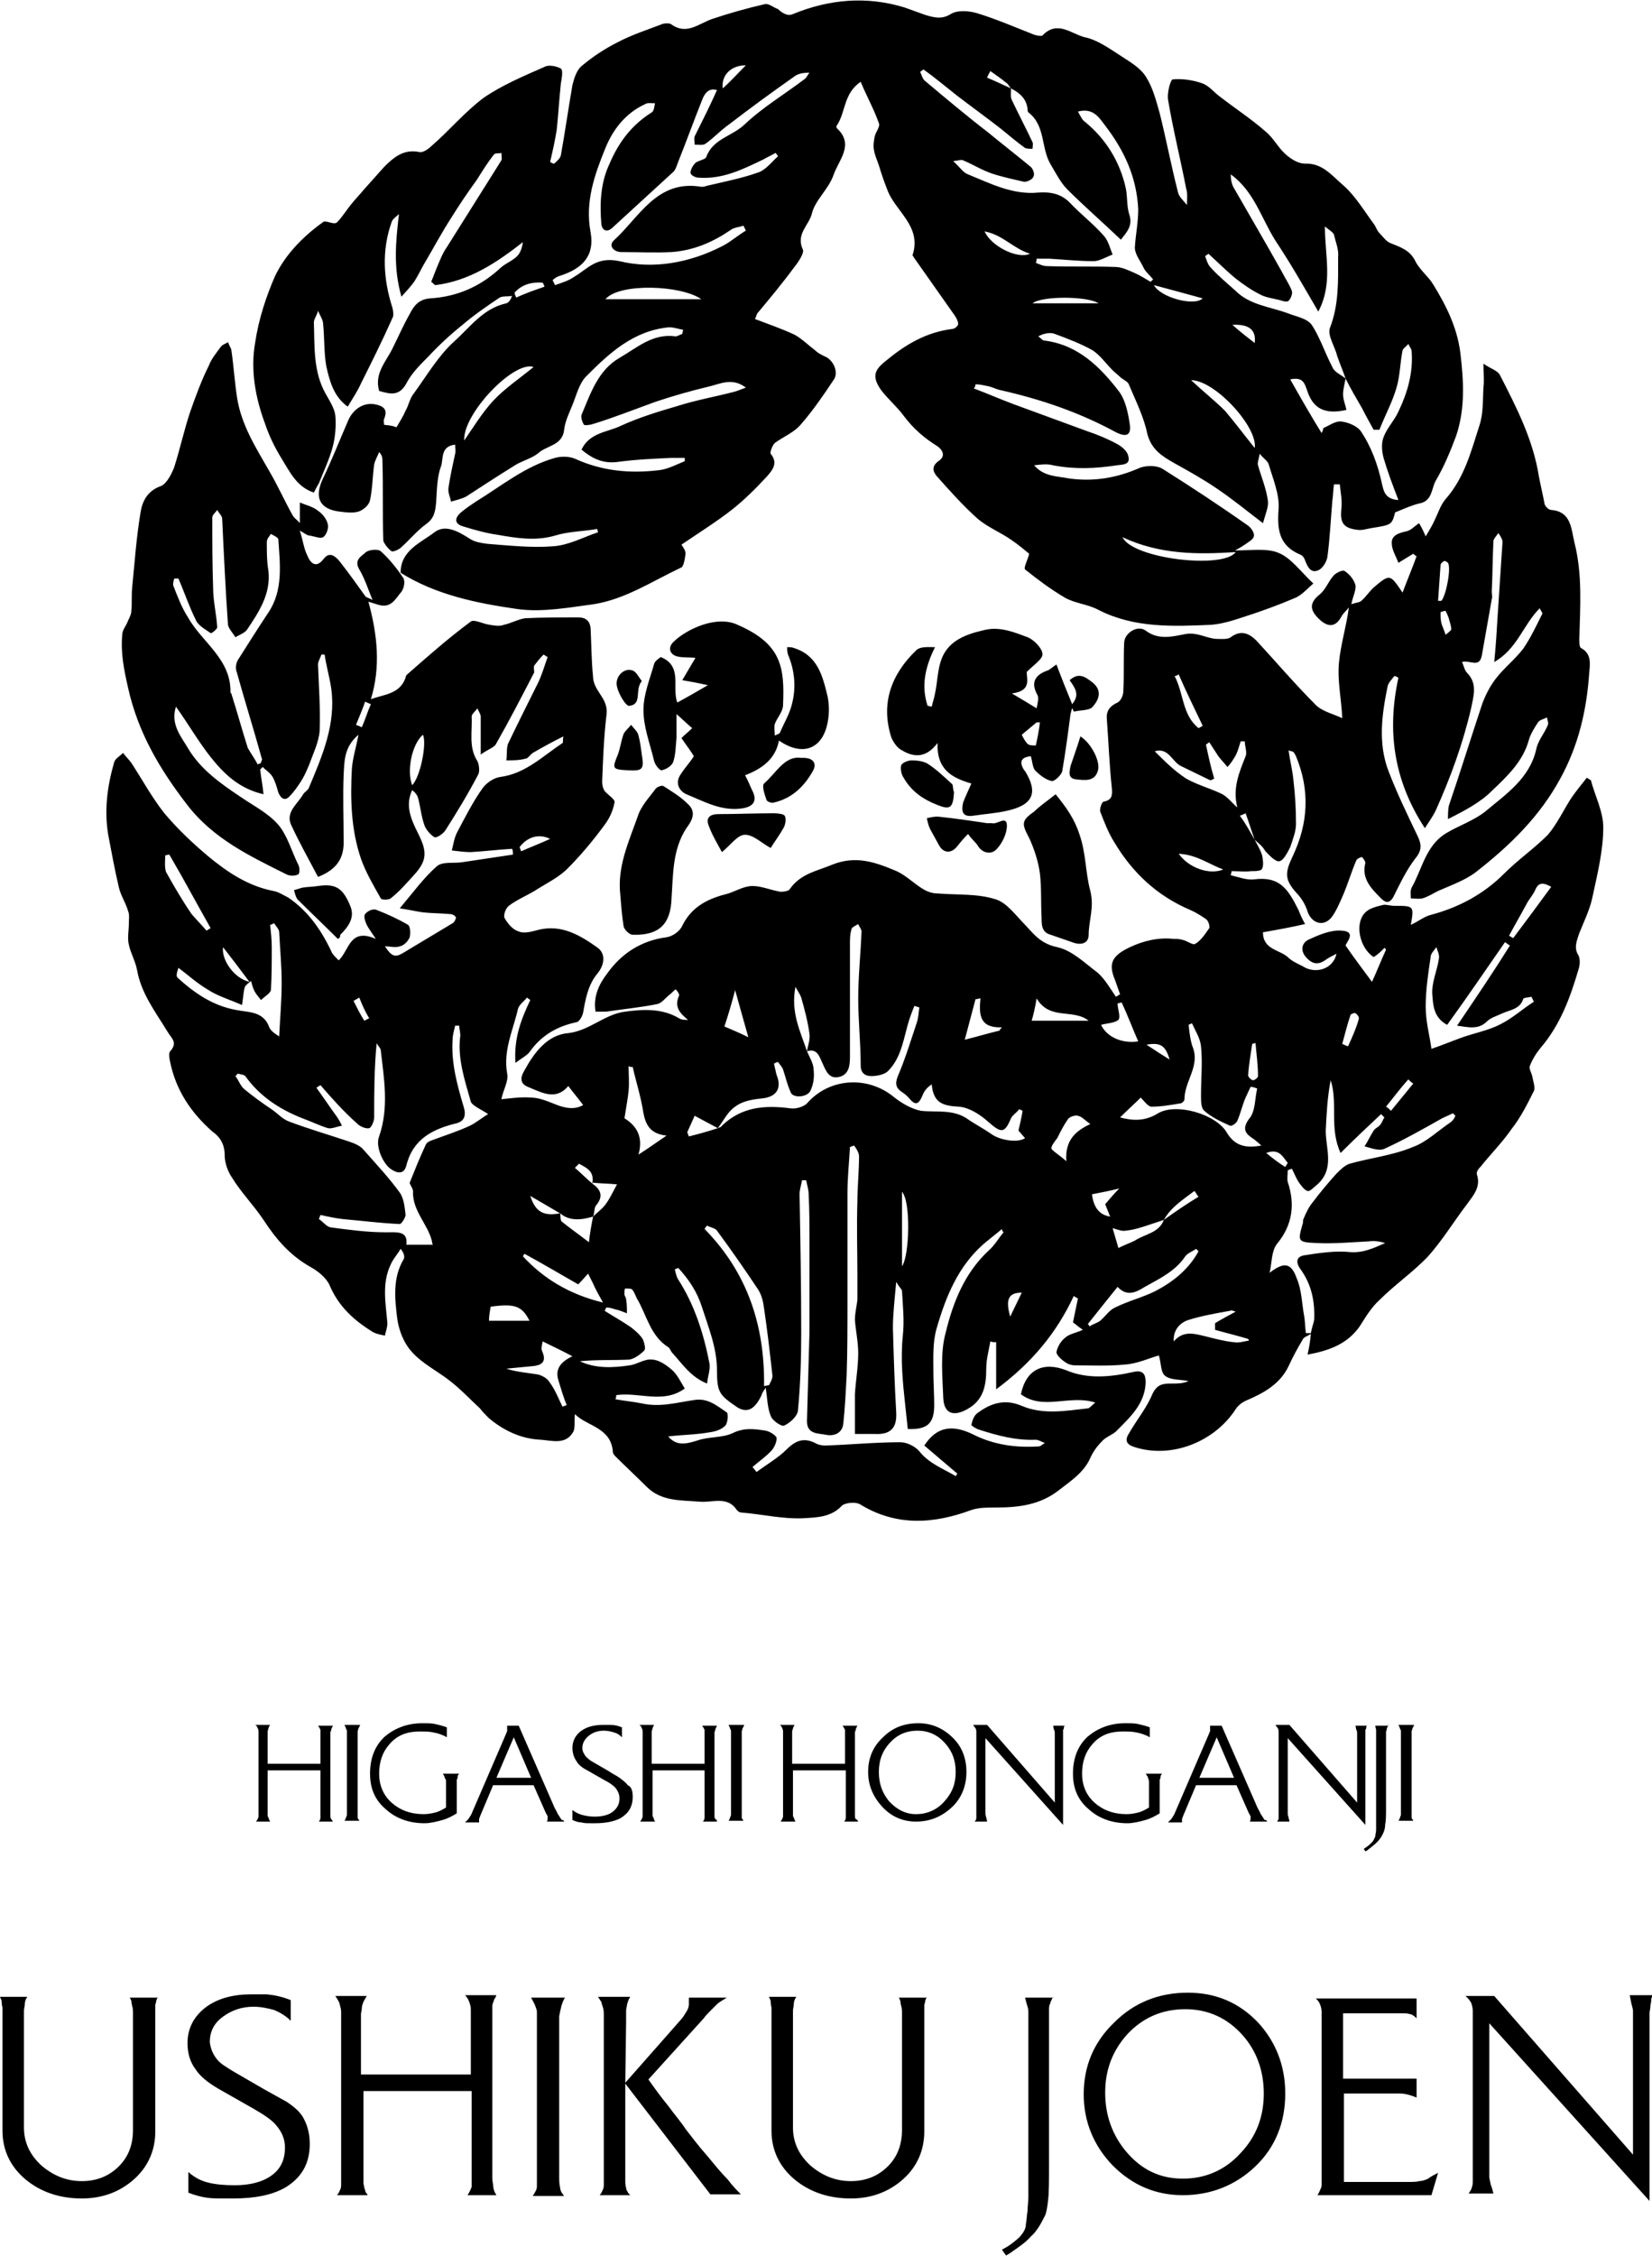 <svg version="1.1" id="レイヤー_1" xmlns="http://www.w3.org/2000/svg" x="0" y="0" viewBox="0 0 200 273" xml:space="preserve"><style>.st0{fill-rule:evenodd;clip-rule:evenodd}</style><path class="st0" d="M151.9 101.6c.3.6.7 1.2.9 1.9.1.5.2 1.2 0 1.6-.1.3-.8.3-1.3.3-.8.1-1.6 0-2.4 0 0 .2-.1.4-.1.5.9.2 1.9.6 2.8.5 3.1-.4 4.1 1.1 5.4 3.7.2.5.4 1 .8 1.7-1.7.4-3.4.7-5.1 1 0 2.1 2 2.1 3 3 .5.5 1.2.8 1.8 1.1 1.5 1 3.7.4 4.1-1.5-.6.3-1 .5-1.4.8-.9.6-1.6.4-2.3-.4-.7-.8-.5-1.7.3-2.1 1.3-.6 2.7-1.2 4-1.1 1.9.1.6 1.4.5 1.8 1.1 1.6 2.1 2.9 3.2 4.4.6-1.3 1.1-2.6 1.7-3.9-.1-.1-.1-.2-.2-.2-.4.4-.8.8-1.3 1.1-1.7-1.1-2.3-4-1.1-5.3.5-.6 1.4-.8 2.2-1 .4-.1.9.1 1.4.1 2.4 0 2.4 0 2 2.3.9-.4 1.6-1 2.4-1.2 3.4-.9 6.4-2.5 8.9-5 1.7-1.7 3.6-3 5.3-4.7 1.1-1.3 1.9-3 2.8-4.4.6-.9 1.3-1.7 1.9-2.5.2.1.3.2.5.3.5 1.9 1.5 3.8 1.5 5.7 0 2.8-.7 5.6-1.3 8.4-.3 1.5-1 2.9-1.6 4.4-.3.9-.7 1.8-.1 2.7.2.4.2 1.1 0 1.7-1 3.4-2.2 6.7-4.6 9.5-.5.6-1 1.4-1.3 2.2-.1.3.2.8.3 1.2.1.6.4 1.4.2 1.8-.8 1.6-1.6 3.2-2.7 4.6-1.1 1.6-2.5 3-3.7 4.5-.3.3-.6.7-.5 1 .5 1.5-.4 2.5-1.2 3.6-1.6 2.1-3 4.4-4.7 6.3-1.8 1.9-4 3.4-5.9 5.3-1 .9-1.7 2.1-2.4 3.2-1.5 2.1-3.6 2.9-6.3 3.4.2-.9.3-1.5.4-2.5-.5.3-.9.4-1 .7-.6 1-1.2 2.1-1.7 3.2-1 2.1-2.9 3.2-5 4.1-.5.2-1.1.6-1.4 1.1-2.6 4-7.8 6-12.2 4.6-1-.3-1.3-.8-.7-1.7.9-1.6 2.1-3 2.8-4.7.6-1.3 1.4-1.3 2.4-1.3.7 0 1.3 0 2-.3-1-.2-2.1-.1-2.8-.6-.6-.4-.5-1.5-.8-2.5-1.1.3-2.6 1-4.1 1.1-2 .2-4 .1-6 .1-.4 0-.8-.1-1.1-.3-.5-.3-1.2-.9-1.2-1.3.1-.6.5-1.3 1-1.7.5-.5 1.3-.6 2.2-1-.6-.4-.9-.7-1.2-.9.2-1 .4-1.9.6-2.9-.2-.1-.4-.2-.5-.3-2.1 4.5-5.1 8.1-9.4 11.3v-5.7c-.2 0-.5 0-.7-.1-.2 1.1-.5 2.2-.5 3.3 0 2-.3 3.8-2.3 4.9-1.6.9-2.8.6-2.9-1.3-.1-2.7-.4-5.5.3-8 .9-3.7 2.3-7.2 5.2-9.9.7-.6 1.2-1.5 1.8-2.2-.1-.1-.2-.2-.2-.4-.7.6-1.5 1.2-2.2 1.8-3.1 2.7-4.6 6.4-5.7 10.2-.5 1.7-.4 3.5-.4 5.3 0 1.3.1 2.7.1 4 0 2.2-.8 3-3.2 2.9-.1-.9-.2-1.9-.3-2.8-.3-2.8-.6-5.6-.3-8.5.2-1.8 0-3.6-.1-5.4 0-.2-.3-.4-.7-1.1-.2 2.2-.4 3.9-.4 5.6.1 3.4.2 6.8.4 10.2.1 1.9-.7 2.7-2.6 2.6h-2.4v-4.8c.1-1.7.4-3.3.4-5 0-1.3-.3-2.7-.4-4 0-.8.2-1.6.3-2.4v-3c0-3-.1-5.9 0-8.9 0-1.8.2-3.7.2-5.5 0-.4-.3-.9-.6-1.3-.2.1-.4.1-.5.2-.1 1.8-.3 3.7-.3 5.5v13c0 3.1 0 6.1-.1 9.1-.1 1.9-.2 3.9-.4 5.8-.1 1.2-1.1 1.6-2.1 1.4-.9-.2-2.4 0-2.3-1.8l.3-10.7v-10.6c0-2 0-4-.1-6 0-.6-.2-1.1-.3-1.7h-.5c-.1.6-.3 1.1-.3 1.7.1 5.6.2 11.2.2 16.8 0 3.1-.1 6.3-.4 9.4-.1.7-1 1.5-1.7 1.8-.3.1-1.4-.6-1.6-1.2-.4-1-.4-2.1-.6-3.4-.1.2-.4.5-.5.9-.8 1.7-1.7 2.2-2.9 1.5-2.2-1.5-2.5-1.8-2.5-4.5s-1-5.1-1.8-7.6c-.6-1.9-1.6-3.4-2.9-4.8-.1.1-.3.1-.4.2.1.4.2.9.4 1.2 2 3.1 3.1 6.6 3.8 10.2.1.7-.2 1.5-.3 2.4-2-.8-3-2.4-4.2-3.7-.2-.2-.3-.6-.5-.7-2.2-1.4-2.6-3.9-3.8-5.9-.2-.4-.3-.8-.6-1.1-.1-.1-.5-.1-.8-.1-.1 0-.1.4-.1.7 0 .2.2.4.2.6.1.6.1 1.1.1 1.7-.5-.2-1-.4-1.5-.5-.3-.1-.6-.2-1-.2-.1.1-.1.3-.2.4 1.1.7 2.2 1.3 3.2 2 .5.4 1 .8 1.4 1.4.2.4.4 1.2.2 1.4-.5.5-1.2 1-1.8 1.1-2 .1-4 0-6 .2 1.9.9 4 .8 6 .5.9-.1 1.8-.8 2.7-.7.8 0 1.7.6 2.4 1.2s1.1 1.5 1.6 2.3c-2.6 1.9-5.5.4-8.3.8 0 .2 0 .3-.1.5 1.1.2 2.2.3 3.2.5 2.2.5 4.2-.1 6.3-.4 1.7-.3 2.8.7 4 1.5.2.2.1 1.3-.2 1.6-.5.5-1.2.7-1.9.8-1.7.3-3.4.3-5 .5 1 1.2 2.2.9 3.5.5 1.4-.5 3-.3 4.3-.9 1.4-.7 2.7-.5 4-.3.5.1 1.1.5 1.3.8.1.4-.2 1.1-.5 1.5-.7.8-1.6 1.4-2.4 2.1.2.2.3.4.5.6 1.2-.9 2.6-1.7 3.6-2.7 1.1-1.1 2.1-1.5 3.5-.8.3.2.8.3 1.2.3 3-.1 6.1-.4 9.1-.4.8 0 1.8.5 2.3 1.1 1.2 1.5 2.9 2.1 4.4 3 .1-.1.1-.2.2-.3-1.3-1.1-2.7-2.3-4-3.4 1.5-2.3 3.4-2.6 6-1.3 2.4 1.2 5.1 1.6 7.9 1.4.2 0 .3-.2.7-.4-.5-.2-.8-.4-1.1-.4-2.4.1-4.6-.5-6.8-1.2-.4-.1-1-.5-1-.6.1-.5.3-1.1.7-1.4 1.6-1.2 3.3-1.8 5.4-.9 2.6 1.1 5.3.6 8 .3.2 0 .4-.3.9-.7-3.1-1-6.3 1-9-1 .6-3 2.7-4 5.5-2.9 2.6 1.1 5.4.8 8.1.2 1.3-.3 1.5.4 1.5 1.3-.1 2.5-1.8 4.1-3.4 5.7-.5.6-1.4.8-1.9 1.4-.6.6-1.1 1.3-1.4 2-.8 1.8-2.4 2.8-3.8 3.9-2.3 1.8-4.9 2.1-7.7 2.1-1 0-2 0-2.9.3-4.6 1.7-9.1 2-13.5-.7-.5-.3-1.8-.2-2.2.2-1.3 1.4-3.1 1.4-4.7 1.5-2.5.1-5-.5-7.5-.7-.2 0-.4-.2-.5-.3-1.1-1.7-2.9-.9-4.4-1-2.3-.2-4.7 0-6.5-1.8-1.2-1.2-2.5-2.4-3.7-3.6-.2-.2-.4-.4-.4-.6-.2-3-3.1-3.1-4.6-4.6-.1.9.1 1.8-.3 2.3-.9 1.4-2.5.9-3.8.8-2.4-.1-4.5-1.1-6.3-2.6-.4-.4-.8-.8-1.1-1.2-1.2-1.1-2.3-2.3-3.6-3.3-1.5-1.2-3.4-2.1-4.7-3.6-.9-1-1.5-2.5-1.7-3.9-.3-2.4-.6-5 .8-7.3.1-.3 0-.7-.4-1.2-.4.7-.9 1.2-1.2 1.9-1.1 2.3-.6 4.7-.4 7.1 0 .5-.2 1-.3 1.5-.5-.1-1-.2-1.4-.4-2.3-1.4-4.2-3.1-5.3-5.7-.4-.9-1.4-1.7-2.3-2.2-2.5-1.4-4.2-3.4-5.7-5.7-1.2-1.8-2.7-3.3-3.8-5.1-.5-.7-.9-1.8-.9-2.7 0-1.3-.5-2.2-1.5-2.9-2.6-2.3-4.4-5-5.1-8.4-.1-.4-.2-1.1 0-1.3 1-1.1.1-1.6-.4-2.5-1.4-2.3-3.1-4.5-3.6-7.3-.2-1.1-.8-2.1-1-3.1-.2-.8 0-1.7 0-2.6 0-.5.1-1-.1-1.5-.3-1-.9-1.9-1.1-2.8-.5-2.1-.9-4.3-1.3-6.4-.5-3-.1-5.9.7-8.7.1-.5.7-.8 1.1-1.2.3.4.7.8 1 1.2 1.3 2 2.5 4.2 4 6.1 1.6 1.9 3.4 3.6 5.3 5.2 2.3 1.9 4.8 3.6 7.9 4.2.6.1 1.2.5 1.8.8 2.5 1.7 4.1 4.1 5.3 6.7.2.3.5.6.8.9 1.3-1.2 1.3-4 4.5-2.6-.6-.9-.9-1.3-1.1-1.7-.2-.4-.4-1.1-.2-1.3.3-.4 1-.7 1.4-.5 1.3.5 2.6 1.1 3.8 1.8.3.2.3 1.1.2 1.5-.2.5-.7 1-1.2 1.1-.5.2-1.2 0-1.8 0 .8 1.2 1.2 1.4 2.2.8l6-3.6c.2-.1.4-.5.4-.7-.1-.2-.4-.4-.7-.4-1.1-.1-2.2-.1-3.2-.2-.8-.1-1.6-.3-2.9-.5 1.6-1.9 2.9-3.7 4.5-5.1.7-.6 2.1-.3 3.2-.5l6-.9c0-.2 0-.5-.1-.7-1.7.1-3.3.3-5 .4-.7 0-1.5-.1-2.3-.2.2-.8.3-1.6.7-2.3.9-1.7 1.8-3.5 3-5.2.5-.7 1.4-1.3 2.2-1.4 3-.4 5.1-2.5 7.5-4.1.1 0 0-.2.1-.8-1.4.7-2.5 1.3-3.7 2-.3.2-.6.7-.9.7-.8.2-1.5.2-2.3.2.1-.7 0-1.4.2-2 1.2-2.5 2.4-4.9 3.6-7.3.5-1 .8-2.1 1.2-3.2-.2-.1-.3-.2-.5-.3-.4.4-.8.9-1.1 1.3-.2.3.1.8-.1 1-1.5 2.9-3 5.8-4.6 8.6-.3.4-1 .6-1.8 1.2v-4.6c0-.3-.3-.7-.4-1-.2.3-.7.7-.7 1 .1 1.8-.4 3.7.7 5.4.2.4.3 1.2.1 1.6-1.2 2.3-2.6 4.6-4 6.8-.3.4-1 .9-1.3.8-.5-.3-1-.9-1.2-1.4-.4-1.1-.5-2.3-.8-3.4-.1-.3-.3-.6-.7-.9-.9 1.9-.1 3.6.7 5.2 1.1 2.2 1.2 3.3-.6 5.2-.9 1-1.7 1.9-2.7 2.7-.3.2-1.1.2-1.2 0-.9-1.6-1.8-3.1-2.4-4.8-1.2-3.5-1.3-7.2-1.1-10.9.1-1.3.5-2.5.8-4.1-1.8 1.5-1.7 3.3-1.8 4.9-.1 2.6 0 5.2 0 7.8.1 2.2-.8 3.6-3.1 4.5-1.1-2.1-2.3-4.2-3.3-6.4-.6-1.5.9-2.5 1.5-3.6.2-.3.6-.5.7-.8 1.6-3.8 3.3-7.7 2.7-12-.2-1.4-.6-2.7-.8-4.1h-.4c-.1.4-.4.8-.4 1.2.1 2.7.3 5.4.2 8-.1 1.4-.8 2.8-1.3 4.2-.3.7-.6 1.4-1 2-.4.6-.8 1.2-1.3 1.7-.6.7-1.1.3-1.4-.4-.2-.7-.4-1.4-.7-1.9-.3-.5-.8-.8-1.2-1.2l-.3.3c.1 1 .3 1.9.4 3-3-.7-4.8-2.5-6.4-4.5-1.5-1.9-2.7-4-4.2-6.1-.7 2.2.7 3.7 1.5 5.1 1.5 2.5 3.9 4.2 6.3 5.8 1.6 1.1 3.4 2 4.6 3.4 1.1 1.3 1.6 3.2 2.4 4.8.2.3.2 1.1 0 1.2-.4.2-1 .2-1.4 0-4.4-2.2-8.9-4.3-12.1-8.5-3.3-4.3-5.9-8.7-7.1-14.1-.5-2.2-.9-4.2-.7-6.4 0-.6.5-1.1.7-1.7.2-.4.4-.8.4-1.2.1-.9 0-1.8.1-2.8.3-3 .5-6 1-9 .2-1.4.8-2.7 2.5-3.3.7-.3 1.3-1.5 1.6-2.3.7-2.2 1.2-4.5 1.9-6.6.7-2 1.4-3.9 2.3-5.7.3-.8.9-1.5 1.4-2.2.2-.3.6-.4.9-.6.1.3.3.6.4.9.3 2 .4 3.9.7 5.8.5 3.3 2.3 6.1 3.9 8.9 1 1.7 1.8 3.5 2.8 5.3.2.4.6.6.9 1v-2.5c.7.3 1.6.5 2.2 1 .6.4 1.1 1.1 1.2 1.7.1.4-.2 1.3-.6 1.5-.3.2-1-.1-1.6-.2-.3 0-.5-.2-1.2-.6.4 1.3.5 2.2.9 3 .4 1 1.1 1.6 2 .4.7-.9 1.4-.3 1.9.3 1.1 1.4 2.1 2.8 3.1 4.2.1.2.4.2.9.5-.6-1.5-1-2.7-1.6-3.7-.7-1.2.3-1.6.8-2.1.4-.3 1.5-.4 1.8-.1 1 .9 1.9 2 2.7 3.2.3.4.1 1.3-.2 1.7-.7.8-1.2 2-2.7 1.6-.3-.1-.7-.2-1.3-.4 1.1 4 1.5 7.9.3 11.8 1.6-.6 3.5-.6 4.2-2.6 0-.2.1-.3.2-.4 2.5-2.2 5-4.4 7.7-6.4.4-.3 1.5.3 2.3.4.6.1 1.2.2 1.7 0 .9-.2 1.8-.7 2.6-.8 2.1-.1 4.2-.1 6.4-.1.9 0 1.4.4 1.5 1.3.1 2 .1 4 .3 5.9 0 .7.4 1.4.8 2 .6.9 1 1.6.8 2.8-.3 2.6-.4 5.3-.5 7.9 0 .4.1.8.3 1.1.4.5 1.3 1 1.2 1.4-.2 1-.6 1.9-1.2 2.7-1.4 1.9-2.9 3.7-4.5 5.3-1.1 1.1-2.6 1.8-4 2.7-1 .6-2.2 1.1-3.1 1.8-.4.3-.7 1.2-.5 1.5.4.7 1 1.4 1.7 1.6.7.3 1.6 0 2.4-.2 2.8-.7 5.1.7 7.2 2.2 1 .8.7 2.1 0 3-1.2 1.4-1.5 3.1-1.8 4.8-.1.5-.5 1.2-.9 1.2-2.3.5-4.2 1.6-5.6 3.6-.3.4-.9.7-1.7 1.3-.2-3 .7-5.3 1.8-7.6-.1-.1-.3-.2-.4-.3-.4.5-1 .9-1.1 1.4-.6 2.6-1.8 5-1.3 7.8.2.9-.5 2-.7 3.1 1-.1 2.3-.3 3.6-.2.9 0 1.9.4 2.9.8 1.2.5 2.4.7 3.4.1-.6-.8-1.2-1.5-1.8-2.3-1.5 1.8-3.2.8-4.9.1-1-.4-.9-1.2-.4-2 1.2-2.2 2.8-4.3 5.3-4.5 2.6-.3 4.4-2.3 6.9-2.6 2.2-.3 4.5-.4 6.5.8.3.2.7.2 1.1.2-1-.8-1.7-1.6-1.1-2.9.1-.2-.2-.6-.4-.8-.3.2-.5.5-.8.7-.5.4-.9 1-1.5 1.1-2 .4-4.1.6-6.1.9h-1.3c-.3-1.8.4-3.3 1.4-4.6 1.7-2.4 4.1-4 7.2-4.4.7-.1 1.6-.7 1.9-1.4 1.2-2.4 3.2-3.3 5.6-3.9.9-.3 1.9-.9 2.9-.9 1.1 0 2.2.5 3.4.7.4 0 1-.1 1.1-.3 1.3-1.9 3.3-2.2 5.2-3 2.8-1.1 5.1-.3 7.5.7 1.3.5 2.3 1.6 3.5 2.3.5.3 1.1.5 1.7.5 2.4.2 4.8 0 7 .7 1.4.4 2.5 2 3.7 3.2 1.1 1.2 1.9 2.2 3.8 2.6 1.8.4 3.3 1.9 4.9 3.1.9.8 1.5 1.9 2.2 2.9.2-.1.3-.2.5-.3-.2-.6-.4-1.1-.6-1.7-.9-2.1-.3-3 1.8-4 1.7-.8 3.5-1.2 5.3-1 .3 0 .7 0 1 .1.6.1 1.3.7 1.6.5.7-.4 1.2-1.2 1.7-1.9.1-.2-.1-.9-.4-1.1-.6-.4-1.2-.8-1.9-1.1-4-1.7-7-4.5-9.2-8.2-.7-1.1-1.2-2.4-1.7-3.7-.1-.3.2-1.2.4-1.2 1-.2 1.1-.7 1-1.7-.3-2.8-.4-5.6-.6-8.3-.1-1 .4-1.6 1.3-2 .4-.2.7-.9.7-1.4.1-2 0-3.9.1-5.9.1-1.2 1.7-2.1 2.6-1.4 1.6 1.2 3.3.7 4.9.4 1.4-.2 2.4.5 3.6.6.6 0 1.4.1 1.8-.2 1.2-.9 2.2-.5 3.1.4 2.4 2.6 4.7 5.3 7.2 7.8.8.8 2.2 1.1 3.2 1.6-.1-2.3-.6-4.5-.4-6.7.2-2.2.9-4.4 1.2-6.7-.3.4-.7.7-.9 1.1-.7 1.3-1.6 1.3-2.6.4-1.2-1.1-1.4-2 0-3.1.7-.6 1-1.5 1.6-2.2.3-.4 1.2-.8 1.4-.6.6.4 1.1 1 1.3 1.7.1.6-.3 1.3-.5 2.3.6-.2 1-.2 1.2-.4.6-.5 1-1.2 1.6-1.7 1.9-1.6 1.9-1.5 3.4.7.6-1.6 1.2-3 1.7-4.4-.2-.1-.3-.2-.4-.3-.5.3-1 .6-1.8 1.1-.3-.8-.8-1.6-.8-2.3-.1-1 .8-1.3 1.7-1.5.6-.1 1-.6 1.6-1 .3.5.5.9.8 1.6.4-.7.8-1.3 1.1-2 .4-.8.7-1.8 1.3-2.5 2.3-2.6 3.1-5.8 4.1-8.9.5-1.5.4-3.1.5-4.7.1-.7 0-1.5 0-2.8.8.6 1.7.8 2 1.4 2 3.9 4 7.8 4.7 12.2.2 1.1.5 2.3.7 3.4.1.3.5.7.8.7 2.4.2 2.4 2.2 2.8 3.9 1 3.9.7 7.8.6 11.7 0 .4 0 1 .2 1.1 1.3.7 1.1 1.9 1 3-.3 4.5-1.3 8.8-3.5 12.8-2.5 4.6-6.1 8.1-10.2 11.3-1.3 1-3 1.6-4.6 2.3-.6.3-1.2.7-1.9.9-.4.1-.9 0-1.4 0 0-.4-.1-.9.1-1.3 1.3-2.3 1.7-5.1 4.2-6.6 1.5-.9 3.3-1.5 4.7-2.6 2.5-2.1 5.4-4 6.2-7.6.2-1 1-1.9 1.4-2.9.1-.3-.1-.6-.1-.9-.4.2-.9.3-1.1.6-.4.6-.9 1.4-1.1 2.1-.7 2.6-2.6 4.4-4.5 6.2-1.4 1.4-3.3 2.4-5.3 3.4 0-.5 0-1.1.1-1.6 1.4-4.1 2.7-8.3 4.1-12.5.4-1 .9-2 1.6-2.9 1-1.3 2.3-2.3 3.3-3.6.9-1.3 1.6-2.8 2.3-4.2.1-.1-.1-.3-.3-.7-2 2-2.7 4.9-5.5 6.5.2-2 .3-3.7.4-5.4.2-3 .4-6.1.6-9.1 0-.4-.3-.8-.5-1.1-.2.3-.6.7-.6 1-.1 2-.1 4-.2 6.1 0 .3.1.6 0 .9-.4 2.3-.8 4.5-1.2 6.8-.3 1.6-1.5.5-2.4.8.2.4.3 1 .6 1.3 1.3 1.3.8 2.8.5 4.3-1 4.3-2.5 8.4-4.3 12.4-.3.6-.7 1.2-1.3 2.1-3.8-5.8-4.6-11.8-3.2-18.2-.2-.1-.3-.2-.5-.2-.3.4-.7.8-.8 1.2-.7 3.4-1.2 6.9.1 10.3 1 2.6 2.2 5.1 3.4 7.6.5 1 .8 1.8-.1 2.9-1.1 1.4-1.9 3.1-2.7 4.7-.5.9-1 .7-1.5.2-1.2-1.2-2.4-2.4-1.9-4.3 0-.2-.3-.6-.4-.7-.2 0-.6.2-.7.4-.6 1.4-1 2.8-1.6 4.2-.4.9-.8 1.9-1.4 2.7-1 1.2-2.4.7-2.9-.7-.2-.7-.6-1.4-1.1-2-1.7-1.8-1.7-2.6-.7-4.7 1.9-4 2.1-8 .4-12.1-.1-.2-.2-.4-.3-.5-.1-.1-.3-.1-.6-.2.2 1.4.5 2.5.6 3.7.2 1.7.3 3.4.3 5.2 0 .9-.4 1.9-.7 2.8-.3.6-.8 1.6-1.3 1.7-.5.1-1.2-.7-1.7-1.2-.4-.7-.9-1-1.3-1.4-.4-1.1-.7-2.1-1.1-3.2-.2.1-.4.2-.7.3.7.9 1.2 1.9 1.8 2.9zm-84.1 45.2l-3.6-2.1c.6 1.9 1.6 2.5 3.6 2.1.1.3 0 .8.2 1 1 .8 2 1.5 3.3 2.5.1-1 .3-2.1.5-3.1.5-.5 1.2-1 1.6-1.6.5-.7.9-1.6 1.3-2.3-1-.1-1.9-.1-2.9-.2l-.1.1c.3-1.5-.7-1.9-1.6-2.4l-.5.5c.7.6 1.4 1.3 2.1 1.9 1 .7 1.4 1.5.5 2.6-.3.3-.2 1-.4 1.4-1.4.4-2.8.6-4-.4zm73.1.8l-1.8.6c-.9.3-1.8.6-2.8.7-.4.1-.9-.1-1.6-.3.3 1 .5 1.7.7 2.4.8-.4 1.4-.6 2-.9 1.2-.8 2.9-.9 3.5-2.5 1.4-1 2.7-1.9 4.2-2.8-.2-.2-.3-.5-.5-.7-1.3 1-2.8 1.9-3.7 3.5zm-43.2-20.4c.1-.7.4-1.4.3-2.1-.2-1.5-.6-3-1-4.4-.1-.3-.3-.6-.7-1.3-.6 3.1.6 5.4 1.4 7.8.3.7.8 1.5.8 2.2.1.9 0 1.8-.4 2.6s-2.2.9-2.4.1c-.4-.9-.6-1.8-.9-2.7-.1-.3-.4-.6-.6-.9-.2 0-.3.1-.5.2.1.4.2.9.3 1.3.7 1.7 0 2.7-1.7 2.9-1.1.1-2.4.3-3.3 1-.9.6-1.4 1.7-2.1 2.6-.9-.5-1.9-1-2.8-1.5-.3.7-.6 1.3-.9 2 .1.2.1.3.2.5 1.2-.3 2.3-.6 3.5-1 .2-.1.4-.1.5-.3 2.4-2.3 5.2-2.5 8.3-2.1.7.1 1.6-.2 2-.6 2.7-3.1 7.4-3.4 10.6-.7.9.7 2.1 1.4 3.2 1.6 1.8.2 3.8-.2 5.5.9 1 .7 2 1.2 3 1.9 1.1.8 3.3 1.1 4.1.5-.3-.3-.6-.7-.8-.9.2-.9.4-1.7.5-2.4-.1-.1-.3-.1-.4-.2-.3.4-.8.7-1 1.1-.8 1.9-1.2 1.8-2.8.4-1-.9-2.3-1.7-3.5-1.8-1.9-.1-3.1-.4-3.3-2.7-.6.4-.9.8-1.1 1.3-.5 1.2-.9 1.3-1.7.3-.2-.2-.4-.4-.7-.6-.8-.5-1-1-.6-2 .9-2.1 1.6-4.4 2.3-6.5.2-.6.2-1.2.3-1.8-.2-.1-.4-.1-.6-.2-.2.5-.4 1-.6 1.6-.7 2.2-.9 4.6-2.6 6.3-.4.4-1.3.6-2 .6s-1.3-.3-1.3-1.3c0-2.7-.3-5.4-.3-8.1 0-2.7.3-5.4.4-8.1 0-.3-.3-.6-.4-.9-.3.2-.8.4-.8.6-.2.6-.2 1.2-.2 1.8v13.6c0 1.1-.1 2.2-1.3 2.5-1.2.3-1.6-.7-2-1.6-.4-.8-.6-1.9-1.9-1.5zm-58.9 4.1c-.2.1-.3.2-.5.3.8 1.1 1.6 2.3 2.4 3.4.3.4.5.8.7 1.2-.6.1-1.2.4-1.7.3-1-.3-2-.8-3.1-1.2-2.8-1.1-5.2-2.7-6.9-5.1-.2-.2-.6-.2-.9-.3l-.3.3c.4.5.6 1.2 1.1 1.6 1.1.9 2.2 1.7 3.4 2.5.7.5 1.2 1.1 2 1.4 2.4.9 4.8 1.6 7.2 2.4.6.2 1.4.5 1.8 1 1.5 1.7 3.1 3.4 4.4 5.2.5.7.6 1.8.7 2.7 0 .3-.5 1.1-.7 1.1-2.3-.1-4.6-.4-6.9-.6-.9-.1-1.8-.3-2.7-.5-.1.2-.1.3-.2.5.5.3.9.9 1.4 1 2.2.3 4.5.6 6.7.6 1.4 0 2.7-.2 2.5 1.5h3.2s-.1-.2-.1-.4c-.5-2.1-2.4-3.7-2.3-6.1 0-.3-.4-.8-.4-1 .6-1.5 1.2-3 1.9-4.5.1-.3.4-.5.7-.6 1.6-.6 3.2-1.1 4.7-1.8.8-.4 1.5-1 2.2-1.4-.9-.6-1.9-1-2.1-1.5-.7-2.5-1.6-5.1-1.3-7.8.1-.4-.1-.9-.1-1.4h-.5c-.1.5-.3 1.1-.3 1.6-.2 2.8.5 5.4 1.3 8.1.3.9.3 1.8-.8 2.1-2.9.7-5.3 1.9-6.1 5.1-.3 1.2-1.2.9-1.8.5-1-.6-2-2.8-1.5-4 1.2-3.5.6-6.9.2-10.4 0-.3-.4-.6-.5-.9-.3 3.1-.3 6.1-.3 9 0 .4-.3 1.2-.6 1.3-.4.1-1.1-.2-1.4-.5-1.8-1.6-3.2-3.2-4.5-4.7zm137.4 3.7l-.3-.3c-.4.2-.9.4-1.3.6-2.3 1.3-4.6 2.6-7 3.7-.7.3-1.6-.1-2.4-.3.4-.6.7-1.3 1.1-1.9.2-.3.5-.4.7-.6.3-.3.4-.7.6-1l-.4-.4c-1.6 1.5-3.2 3-4.9 4.7-1.4-3-.3-6-1.2-8.8-.4 2-.5 4.1-.6 6.1 0 2.2 1.1 4.6-1 6.5-.4.3-.9.9-1.2.8-.4-.1-.8-.7-1.1-1.1-.3-.5-.5-1-.8-1.6-.2.1-.3.1-.5.2 0 .5-.1 1 0 1.4.9 2.7.6 5.2-1.3 7.5-.7.9-.6 2.3-.9 3.5 1.7-1.3 2.6-1.3 3.3.7.6 1.4.6 3 .9 4.6.1.6.1 1.3.2 2h.6c.1-.6.3-1.1.4-1.6.1-2.2-.3-4.3-1.7-6.2-.5-.7-.5-1.4.4-1.6 1.9-.3 3.9-.6 5.7-.4 1.6.1 2.8-.5 4.2-1.1-.7-.2-1.3-.3-2-.2-2.1.1-4.2.3-6.3.2-2.3-.1-2.3-.2-1.7-2.3.1-.2 0-.4.1-.6.3-.7.6-1.4 1.1-2 .9-1.2 1.9-2.4 2.9-3.5.5-.5 1-1 1.6-1.2 2.5-.7 5.2-1 7.6-2 1.7-.6 3.1-2 4.6-3 .4-.3.5-.6.6-.8zm-145-42.5c.1-.1.3-.1.4-.2 0-.2.2-.4.1-.5-1-3.6-2.1-7.1-3.1-10.7-.1-.4 0-1 .3-1.4 1.2-1.9 2.4-3.8 3.6-5.6 1.8-2.7 1.4-5.8 1.2-8.8 0-.3-.6-.5-.9-.7-.2.3-.5.6-.5 1 0 1.2 0 2.3.2 3.5.3 2.8-1.2 5-2.6 7.1-.3.4-.9.6-1.4.9-.3-.5-.8-1-.9-1.5-.3-4.3-.5-8.5-.7-12.8 0-.4-.4-.7-.6-1.1-.2.3-.6.6-.6.9 0 2.8 0 5.7.1 8.5 0 1.6.4 3.2.5 4.8 0 .2-.7.8-.8.7-.7-.5-1.5-.9-1.8-1.6-.8-1.6-1.4-3.4-2.1-5h-.5c-.1.3-.2.7-.1.9.5 1.3 1 2.6 1.7 3.7 1.7 3.1 5.3 5.1 5.2 9.2l.1.1c.7 2.2 1.3 4.4 2 6.6.4.7.9 1.4 1.2 2zm151.6 21.9c-.2-.1-.4-.3-.6-.4-2.3 3.3-4.6 6.7-7 10-1.7-.9-1.7-2.5-1.8-3.7-.1-1.4.6-2.9.8-4.3.1-.5-.2-1-.3-1.4-.3.4-.7.8-.7 1.2-.3 2-.6 4-.6 6 0 1.8.5 3.6.7 5.1 1.2-.4 2.4-.9 3.5-1.3 1.6-.6 3.4-.9 4.9-1.7 1.4-.7 2.6-1.8 4-2.7l-.3-.6c-.4.1-1 .1-1 .3-.4 1.2-1.6 1.3-2.5 1.7-.6.3-1.4.5-1.9 1-1 1-2.2.7-3.6.5 2.3-3.4 4.4-6.5 6.4-9.7zm-30.6 17.3c-.3-.1-.5-.2-.8-.2-.2.4-.4.9-.6 1.3-.4.9-.6 1.9-1 2.8-.1.3-.7.7-.9.6-1.1-.5-2.2-1-3.1-1.8-.4-.3-.4-1.2-.4-1.9 0-2 .2-4 0-5.9-.1-1-.7-1.9-1.1-2.8-.1.1-.3.1-.4.2.1.9.2 1.9.5 2.7.9 2.3-1 4.1-1 6.3 0 .2-.3.5-.5.5-1.2.2-2.3.4-3.5.4-.4 0-.9-.7-1.3-1.1-.8.8-1.7 1.6-2.5 2.4 1.5.4 3 .5 4.6-.5 2.2-1.3 7 .1 8.3 2.3.9 1.5 2.1 2 4.2 1.6-.3-.3-.6-.5-.8-.7-.9-.6-1.7-1.1-.7-2.5.8-.9.7-2.4 1-3.7zM29.3 121.6c-1.6-.7-3-1.1-4.2-1.9-1.2-.7-2.3-1.7-3.5-2.6-.2.6-.3 1-.1 1.2 2.1 1.9 4.3 3.4 7.1 3.9 1.4.3 3.3.1 4 2.1.2.5.9.9 1.2 1.1.1-2.2.3-4.3.3-6.5 0-2-.2-4.1-.3-6.1 0-.4-.4-.7-.6-1.1-.2.1-.4.2-.5.2.1.9.2 1.8.2 2.7 0 1.7 0 3.4-.1 5.2-.1.4-.8.8-1.2 1.2-.3-.4-.6-.7-.8-1.1-.2-.4-.3-.8-.4-1.2-.3.2-.5.4-.7.6-.2.4-.2 1-.4 2.3zM147 94.2c-.2.1-.3.2-.5.2-1.2-.6-2.3-1.1-3.5-1.7-1.1-.5-1.5-2.3-3.2-1.8 1.2 1.2 2.4 2.4 3.8 3.3 1.4.8 3 1.2 4.4 1.9.7.4 1.2 1.1 1.8 1.6-.6-2.3.2-4.2 1-6.2.2-.5-.1-1.2-.1-1.8h-.5c-.2.6-.3 1.1-.6 1.7-.3.5-.6 1-1 1.4-.4-.5-.8-.9-1.1-1.3-.4-.6-.7-1.1-1.1-1.7-.1.1-.3.2-.4.3.3 1.4.6 2.8 1 4.1zm-54.5 73.5c.2 0 .4-.1.6-.1.2-.4.5-.9.4-1.3-.3-2.7-.6-5.3-1-8-.1-.8-.3-1.7-.8-2.4-1.6-2.4-3.2-4.7-4.9-7-.2-.3-.8-.4-1.2-.6-.1.1-.2.2-.3.4 5.2 5.3 7.3 11.7 7.2 19zm52.6-16.3l-.3-.3c-.4.3-1 .5-1.3.9-1.2 1.8-3.1 2.7-4.9 3.7-1.1.7-2.2 1.2-3.3 0-1.3 1.6-2.4 3-3.6 4.5.1.1.2.2.2.3.4-.3.9-.4 1.3-.7.6-.5 1.1-1.3 1.8-1.6 1.6-.8 3.3-1.2 4.9-2 2.1-1.1 4-2.6 5.2-4.8zm-68.5-22.3c-.2 0-.3 0-.5-.1 0 1 .1 2 0 3s-.3 2-.5 3.3c1.1.7 2.4 1.9 1.7 4.4 1.4-.9 2.2-1.5 3.4-2.3-1.9-.2-2.5-1.2-2.8-2.7-.3-2-.9-3.8-1.3-5.6zm-8.5 41.1c.2-.1.3-.1.5-.2-.4-1-.7-2-1-3-.4-1.3.2-2.2 1.7-2.9-1.3-.7-2.4-1.2-3.6-1.8-.1.5-.2.8-.1 1.1.6 1.3.1 1.8-1.2 1.9-1.1.1-2.1.2-3.1.3 1.2.4 2.6.5 3.8.7.5.1 1.2.5 1.4.9.7.9 1.1 2 1.6 3zm79-9.3v-.8c.8-.5 1.6-.9 2.5-1.4-.3-.1-.5-.2-.7-.1-1.7.3-3.4.6-5 1.1-1 .3-1.9 1.2-1.8 2.6 1.2-1.4 2.6-.9 3.9-.6 1.2.3 2.3.6 3.4.7.6.1 1.2-.1 1.8-.2 0-.1-.1-.2-.1-.2-1.3-.4-2.6-.7-4-1.1zM70 155.4c-2.1-1.2-4.3-2.5-6.5-3.7-.1.1-.1.2-.2.3 2.5 2.7 5.6 4.6 9.7 5.6-.5-.9-.9-1.6-1.2-2.3l-.6-1.2c-.3.3-.6.7-1.2 1.3zm-45-42.8c.2-.1.3-.2.5-.3-1.7-3-3.3-6-5-8.9-.2 0-.4.1-.5.1 0 .7-.1 1.4.1 2 1 1.8 2 3.5 3.1 5.1.6.7 1.2 1.3 1.8 2zM137.8 126c-.7-1.6-1.3-3.2-2-4.7-.2 0-.3.1-.5.1 0 .7.4 1.6.1 2-.5.4-1.4.4-2.1.6.7 1.5 2.6 2.3 4.5 2zm-8.7 14.5c-.2-2.6 1.2-3.7 2.9-4.5-.6-.4-1-.9-1.5-1-.3-.1-1 .1-1.2.4-.5.7-.9 1.5-1.3 2.3-.3.4-.8 1-.7 1.3.3.4.9.7 1.8 1.5zm-19.9 12.7c.9-1.2 1.1-7.8 0-9v9zm78.6-45.9c-.9-.5-1.5-.6-1.9.3-.3.7-.8 1.2-1.1 1.8-.7 1.3-1.4 2.5-2.1 3.8.1.1.3.2.5.3 1.5-2 3-4 4.6-6.2zM121 124.7c.1-.2.2-.3.3-.4-2.7.1-2.8-1.5-2.6-3.5-.2 0-.4.1-.6.1-.4 1.5-.8 3-1.3 4.9 1.6-.4 2.9-.8 4.2-1.1zm3.9-1.2h6.9c-1.9-1.5-4.7 0-6.3-2.7-.2 1.2-.4 2-.6 2.7zm-65.7 36.3h4.9c-.9-1.8-1.8-2.1-4.7-1.7-.1.6-.2 1.1-.2 1.7zm31.4-34.3c-.6-2.1-1.1-3.9-1.6-5.7-.4 1.5-.8 2.9-1.3 4.4.7.3 1.7.7 2.9 1.3zM49.9 95c1-1 1.8-5.1 1.3-6.1-1.3 1.1-2 4.3-1.3 6.1zm98.2 10.2c-1.7-.6-3.2-1.8-5.4-1.9 1.2 1.7 3.7 2.6 5.4 1.9zm-12.6 38.6c-1.2.3-2.3.5-3.3.7.2 1.6.9 2.5 2.2 2.7l-.6-1.5c.6-.7 1.1-1.3 1.7-1.9zm7.2-62.2c-.2.1-.3.2-.5.2 1.1 2 .9 4.7 2.9 6.3.2-.1.4-.2.5-.3-1-2.1-2-4.1-2.9-6.2zm31.4-8.9h.4c.6-.7 1.2-4 .8-4.6-.1-.1-.4-.3-.5-.2-.2.1-.4.3-.4.5-.1 1.5-.2 2.9-.3 4.3zm-11.6 53.6c.2.1.4.2.7.3.5-1.1 1-2.2 1.3-3.3.1-.2-.2-.6-.4-.7-.1-.1-.6.1-.6.2-.4 1.2-.7 2.4-1 3.5zm-10.5-.1c-.1 0-.3.1-.4.1-.2 1.3-.4 2.5-.5 3.8 0 .2.4.6.6.6.2 0 .6-.3.6-.5 0-1.4-.2-2.7-.3-4zm-121.8-7.4c-1.2-1.6-2.1-2.8-3.2-4.2-.2 1.6 1.4 3.8 3.2 4.2zm137.6 15.1c.2.1.4.3.6.5l2.7-3.3c-.2-.1-.4-.3-.6-.5-1 1.1-1.8 2.2-2.7 3.3zM62.9 102.5c.1.2.1.3.2.5 1.1-.5 2.2-.9 3.5-1.5-1.4-.7-2.8-.2-3.7 1zm59.4 56.8c.5-1 .9-1.9 1.4-2.9-1.6 0-2 .8-1.4 2.9zm19.3-31.1c-.5-1.7-1.1-2.1-2.8-1.8 1.2.8 2 1.3 2.8 1.8zm11.7 11.3c.7.6 1.5 1.2 2.3 1.7.1-.2.2-.3.3-.5-.6-.7-1-1.8-2.6-1.2zM43.1 87.7c.3.1.5.2.7.3.4-.9.7-1.9 1.1-2.8-.2-.1-.5-.2-.7-.3-.3.9-.7 1.8-1.1 2.8zM175 76.8c.3-.2.5-.4.7-.6 0-.3-.1-.7-.2-1-.1-.5-.3-.9-.5-1.3 0 0-.6.1-.6.2 0 .5 0 1.1.2 1.6.1.3.3.7.4 1.1zM43.5 120.7c-.2.1-.5.3-.7.4.4.8.8 1.6 1.3 2.4l.6-.3c-.5-.8-.9-1.7-1.2-2.5z"/><path class="st0" d="M48 51.7c.4-.7.8-1.3 1.1-2 .4-.7.5-1.5 1-2.1 1.6-2.2 3-4.6 4.9-6.3 1.9-1.7 3.5-4 6.3-4.6.3-.1.5-.4.7-.9-.5.1-1.1 0-1.5.2-1.5 1-3.1 2.1-4.5 3.3-1.5 1.2-2.9 2.5-4.2 3.9-.9.9-1.9 1.9-2.5 3-.9 1.8-2 1.5-3.4 1.1-.6-2.1.8-3.5 1.6-5.1.7-1.4 1.3-2.8 2.1-4.2.5-1 1.1-1.8 2.5-1.9 3.2-.2 6-1.4 8.4-3.6.6-.6 1.5-.9 2.1-1.5.4-.4.6-1 .7-1.7-3.2 2.5-6.5 4.7-10.6 5.2-.2-.1-.3-.3-.5-.4.3-.7.5-1.3.8-2 .3-.7.6-1.5 1.1-2.2l6.6-10.5c.1-.2 0-.6 0-.9-.3.1-.8 0-.9.2-.8 1-1.4 2-2.1 3.1-1.1 1.5-2.1 3-3.1 4.6-1.1 1.7-2 3.4-3 5.1-.5.8-.9 1.7-1.4 2.5-.4.6-.9 1.1-1.6 1.9-1-3.5-.7-6.6-.3-10-.3.3-.8.6-.9 1-1.2 3.4-1 6.9.1 10.3.1.4.2 1 0 1.3-1.2 2.7-2.5 5.3-3.8 7.9-.4.9-1 1.8-1.6 2.8-1.7-1.2-2.2-3.1-2.6-4.9-.3-1.7-.2-3.5-.4-5.3-.1-.5-.4-.9-.6-1.4-.1.5-.5 1-.5 1.4.1 2.9-.1 5.9 1.4 8.6.5.9 1.1 1.8 1.2 2.7.1 1.2 0 2.5-.3 3.7-.4 1.5-1.1 3-1.7 4.5-.2.3-.4.7-.6 1.1-2.1-.7-2.9-2.5-3.9-4.1-.8-1.3-1.5-2.7-2-4.2-1.2-3.2-1.8-6.6-1.2-9.9.4-2.7 1.3-5.5 2.4-8 1.2-2.5 3.2-4.6 5.5-6.3.2-.1.3-.3.5-.3.5 0 1.2.4 1.5.1.7-.7 1.2-1.6 1.9-2.4.4-.5.9-1 1.3-1.5.8-.9 1.7-1.9 2.5-2.8 1.2-1.2 2.4-2.2 4.3-1.8.4.1 1.1-.4 1.4-.7 2.2-1.9 4.1-4.2 6.4-5.9 2.2-1.5 4.8-2.6 7.3-3.7.5-.3 1.5-.1 2 .2.3.2.1 1.2 0 1.8-.2 1.9-.3 3.7-.5 5.6-.2 1.3-.5 2.6-.8 3.9.2.1.3.2.5.2.3-.3.7-.6.8-1 .5-2.8.9-5.6 1.4-8.5.2-.8.5-1.8 1.1-2.3 1.3-1.1 2.8-2.1 4.4-2.9 1.7-.9 3.6-1.5 5.4-2.2.3-.1.8-.1 1 0 1.9 1.4 3.3 0 5-.6 2.1-.7 4.2-1.3 6.4-1.8.5-.1 1 .4 1.6.6.5.5 1.2.9 1.8.6 4.4-1.8 8.9-2.2 13.5-.8.8.3 1.7.6 2.5.9 1 .3 2 .6 3.1-.1.8-.5 2.2-.4 3.2-.1 2.3.7 4.6 1.7 6.9 2.6.3.1.9.2 1 .1 1.8-1.9 3.5-.2 5.1.2 1.5.3 2.9 1.3 4.3 2.2 1.2.8 2.5 1.5 3.2 2.7.8 1.3 1.2 2.9 1.6 4.3.8 3.2 1.4 6.4 2.2 9.5.1.6.7 1.1 1.1 1.6 0-.7.1-1.4-.1-2-.7-3.6-1.6-7.2-2.2-10.8-.1-.8.3-2.4.6-2.4 1.2-.1 2.5.1 3.6.5.8.3 1.4 1.1 2.1 1.6 1.8 1.4 3.8 2.7 5.5 4.2 1 .8 1.6 2.1 2.6 2.9.6.5 1.4 1 2.2 1 2.1-.1 3.3 1.5 4.6 2.6 1.5 1.3 2.6 3.2 3.8 4.8.2.3.3.7.6 1 .4.4.8 1 1.3 1.2 1.2.5 2.3.8 3 2.1.5 1.1 1.6 1.9 2.2 2.9 1.6 2.6 2.9 5.2 3.3 8.3.4 3.4.6 6.7-.5 10-.7 1.9-1.5 3.8-2.5 5.5-.5.9-.4 2.4-1.9 2.7-.9.2-1.8.6-3 1.1-.4 1.5-.4 1.5-2.9 1.9-.6.1-1.1.3-1.7.2-1.7-.2-2.1-.9-1.9-2.6.1-1-.1-1.9-.2-2.9h-.7c-.1.7-.1 1.3-.2 2-.2 2.3-.3 4.6-.6 6.8-.1.6-.6 1.4-1.1 1.6-.9.4-1.3-.4-1.6-1.2-.1-.3-.3-.6-.6-.7-2.6-1.1-2.8-3.1-2.6-5.6.1-1.7-.7-3.6-1.2-5.3-.1-.4-.6-.7-1.1-1.3-.1.7-.3 1.1-.2 1.4.4 1.4 1 2.8 1.2 4.3.1.7-.3 1.6-.6 2.7-2.1-1.6-3.8-3-5.6-4.2-1.6-1.1-3.4-2.1-5.2-3.1-1.4-.8-2.7-1.6-3.2-3.5-.4-2-1.4-4-2.2-5.9-.1-.4-.6-.6-1-.9-.3-.3-.7-.6-1-.9-.8-.8-1.5-1.8-2.4-2.4-1.4-.8-3-1.4-4.6-2-.5-.2-1.3-.1-2 .3.3.2.5.5.7.5 4.1.5 6.8 3.2 9.1 6.2.8 1.1 1.1 2.7 1.3 4.1.1 1-.3 1.5-1.7.8-4.4-2.4-9.1-4-14-5.1-.5-.1-1-.4-1.6-.5-.5-.1-.9-.2-1.4-.2 0 .2-.1.4-.2.5 1.6.6 3.2 1.3 4.8 1.9l9 3.3c1.2.4 2.4.9 3.5 1.5.6.3 1.3.9 1.4 1.5.3 1.1-.8 1-1.4 1.1-2.6.4-5.1.5-7.7 0-.7-.2-1.5-.1-2.3 0 1.2 1.4 2.8 1.3 4.3 1.6 3 .4 5.8-.1 8.5-1.3.8-.3 2-.3 2.7.1 3.5 2.2 7 4.5 10.4 6.9.4.3.8.9.7 1.3-.1.4-.7.7-1.1 1-.3.2-.6.4-1.2.7 2 0 3.9-.3 5.3.3 1.5.6 2.7 2.3 4.2 3.7-.7.6-1.3 1.3-2.1 1.7-2.1.9-4.3 1.7-6.5 2.4-1.2.4-2.5.8-3.8.9-4.6.2-9.3.4-13.6-1.8-1.3-.7-2.9-.8-4.1-1.5-1.7-1-3.3-2.2-4.8-3.4-.2-.2.3-1.1.5-1.9-.5-.4-1.3-1.1-2.2-1.7-1.3-.9-2.8-1.5-4-2.5-1.8-1.6-3.4-3.4-5-5.2-.5-.6-.6-1.2.2-1.8.8-.5.7-1.2-.1-1.8-1.6-1-2.9-2.1-4.1-3.7-.8-1.1-2-2.1-2.8-3.2-1-1.5-.8-2.3.6-3.4 2.4-2 4.9-3.5 8.1-3.9.3 0 .7-.4.7-.6 0-.3-.2-.7-.4-1-1.7-2.4-3.3-4.7-5-7.1 0-.1-.2-.2-.1-.3 1.1-3.5-2.2-5.3-3.1-7.9-.4-1-.7-1.9-1-2.9-.2-.6-.5-1.2-.6-1.9-.1-.5 0-1.1.1-1.6s.7-1.2.5-1.6c-.6-1.7-1.5-3.3-2.2-5-2.1 1.4-1.8 3.7-2.9 5.3-.1.1 0 .2 0 .3 2.2 2 .2 3.9-.4 5.7-.6 1.7-2.2 3-2.6 4.6-.3 1.4-2 2.5-1.1 4.4.2.4-.6 1.6-1.1 2.2-1.4 1.9-2.9 3.7-4.4 5.5-.1.1-.1.3-.3.7 1.6.6 3.3 1.2 4.8 1.9.9.5 1.7 1.3 2.5 1.9.3.3.7.5 1.1.7 1.1.4 1.8 2 1.1 2.9-1.2 1.8-2.5 3.7-3.9 5.3-.8 1-2.1 1.5-3.2 2.3-.3.3-.6 1.1-.5 1.3 1 1.2.1 2.1-.5 2.8-1.3 1.4-2.6 2.7-4.1 3.9-1.9 1.5-4 2.8-6.2 4.3.2.3.5.7.5 1.1-.1.6-.2 1.6-.6 1.7-3.4 1.6-6.7 3.8-10.5 4.4-3 .4-6.2 1-9.2.6-4.9-.7-9.9-1.7-14.2-4.4 0-2.7 2.4-3.6 4.1-4.9 1.3-1 2.9-.1 4.3.8.6.4 1.4.5 2.1.6 2.6.2 5.3.5 7.9.3 1.9-.1 3.7-1.1 5.5-1.7 0-.1-.1-.3-.1-.4-1.7.3-3.5.3-5.1.8-2.4.7-4.7.3-7-.1-1.4-.2-2.8-.6-4.1-1-1.1-.3-1.1-1-.3-1.7.6-.5 1.2-.9 1.8-1.3 3.1-1.9 6-4.3 9.6-5.3.7-.2 1.7-.2 2.4.1 3.3 1.5 6.6 1.8 10.1 1.4 1.1-.1 2.2-.7 3.2-1.1v-.4h-1.6c-2.2.1-4.4.2-6.6.5-1.7.2-3-.4-4.3-1.5 1-2.1 3.2-2.1 4.8-2.9 2.2-1 4.5-1.7 6.9-2.4 2.2-.7 4.5-1.1 6.8-1.7.4-.1.8-.3 1.4-.5-1.7-1.3-3.2-.4-4.6-.1-2.1.5-4.2 1.1-6.3 1.8-2.5.9-5 1.9-7.6 2.7-.3.1-.9.2-1.1.1-.2-.3-.4-.9-.3-1.2 1.1-2.6 2-5.4 4.6-6.9 2.1-1.2 4-3 6.8-2.6.2 0 .5-.2.8-.3 0-.2.1-.3.1-.5-.6-.1-1.1-.3-1.7-.3-4.3.4-7.2 3.1-10 5.9-.9.9-1.2 2.3-1.7 3.5-.4 1-.9 2-1 3-.2 1.9-2.1 1.9-3.1 2.8-.7.6-1.8.9-2.7 1.4-2.1 1.3-4.1 2.6-6.1 3.9-.6.3-1.2.4-1.8.6-.1-.6-.4-1.1-.3-1.7.2-1.4.5-2.7.8-4.1.1-.3 0-.7 0-1.1-1.8.2-1.4 1.7-1.7 2.6-.5 1.3-.5 2.9-.6 4.4-.1 1-.2 1.9-1.2 2.6-1.1.8-2 1.9-3 2.8-.3.3-1 .6-1.2.5-.4-.3-.9-.9-1-1.3-.1-3.2 0-6.4-.1-9.6 0-.3 0-.7-.4-1.1-.2.5-.5 1-.6 1.5-.2 1.4-.2 2.9-.5 4.3-.1.6-.8 1.2-1.4 1.4-.7.2-1.5.1-2.3 0-2.4-.3-3.1-1.7-2-4s2-4.6 3-6.9c.6-1.5 1.9-2.3 3.2-2.1 1.1.2 1.7.6 1.2 1.8-.1.2 0 .5 0 .7 1.1.1 1.2.2 1.5.3zm114.9-5.9c-.1.6-.3 1.3-.3 1.9 0 .7.3 1.3.4 1.9-2.7.6-4.1-.2-4.8-2.5-.3-.8-.5-1.5-2-1.2 1.3 2.3 2.5 4.4 3.8 6.5.1-.2.2-.4.2-.6.7-.3 1.5-.9 2.2-.8.8.1 1.8.5 2.3 1.1 1.3 1.9 2.1 4.1 2.6 6.4.2.8.3 1.9 2 2-.7-1.8-1.3-3.4-1.8-5.1-.2-.8-.3-1.7 0-2.5.4-1.1 1.3-2 1.8-3.1 1.1-2.3 1.8-4.7 1.6-7.3 0-.3-.3-.6-.4-.9-.2.3-.6.5-.7.8-.3 1.5-.3 3-.7 4.4-.5 1.8-1.4 3.4-2.1 5.2h-.7c-.5-.9-1-1.8-1.4-2.6-.7-1.2-1.4-2.4-2-3.6-.3-.9-.7-1.8-1-2.7-.3-1.2-1.2-2.5-.9-3.4 1.1-2.8 1-5.7 1-8.6.1-.9-.3-1.8-.5-2.7-.1-.3-.5-.5-1.1-1 0 3.6 1 6.9-.8 10.3-1.8-3.1-3.4-5.9-5.2-8.6-1.7-2.7-2.6-6-5.4-8 0 .6.1 1.1.3 1.5 2 3.5 4 6.9 5.9 10.3.4.8.9 1.5 1.2 2.3.1.3-.1.9-.4 1.2-.2.2-.8 0-1.1-.1-.8-.2-1.7-.3-2.4-.7-1-.5-2-1.2-2.9-1.9-1.1-.9-2.2-2-3.3-3-.1.1-.3.2-.4.3.2.5.3 1 .7 1.4.9 1 2 1.9 3 2.8 1.7 1.7 4.1 1.9 6.3 2.7 1 .4 2.3.6 2.9 1.4 1 1.5 1.6 3.4 2.5 5.1.2.6 1 .9 1.6 1.4zm-40.5-35.1c-.2-.2-.3-.5-.6-.7-.6-.5-1.2-.9-1.9-1.4-.1.2-.3.5-.4.8 1 .4 2 .9 2.9 1.3 0 .5-.1 1 .1 1.4.8 1.7 1.7 3.4 2.5 5.1.1.2 0 .6 0 .8-.3 0-.7 0-.9-.1-1-.7-1.9-1.5-2.9-2.3-1.8-1.4-3.6-2.7-5.3-4-1.4-1.1-2.7-2.2-4.1-3.2-.1.1-.3.2-.4.3.2.4.3.9.6 1.1 2.5 2.1 5 4.2 7.6 6.2 1.7 1.4 3.5 2.8 5.2 4.2.3.3.5.9.3 1.2-.1.3-.7.6-1.1.6-1.3-.3-2.7-.6-3.9-1-1.2-.4-2.3-1.1-3.5-1.6-.2-.1-.5 0-1.2.1.8.7 1.2 1.4 1.8 1.6 2.7 1.1 5.4 2.5 8.5 2.2 1.4-.1 2.7.1 3.8 1.2 1.3 1.4 2.9 2.6 4.2 4.1.5.6.7 1.5 1 2.2-.8.3-1.6.8-2.3.8-1.8 0-3.6-.2-5.4-.3h-1.5c0 .1 0 .3-.1.5.5.2.9.4 1.4.4 2.8.1 5.5 0 8.2.1.8 0 1.6.4 2.3.7.7.3 1.3.7 2 1.1l.3-.3c-.4-.5-.8-.8-1.1-1.3-.4-.9-1.2-1.8-1.1-2.7.1-1.5.4-2.9.4-4.5-.2-3.9-1.7-7.1-4-10.1-.7-.9-1.4-2.2-3.3-1.7.3.5.5 1 .8 1.2 2.6 2.1 4.3 4.9 5 8.1.2 1 .1 2.1.4 3.1.5 1.4-.3 2.2-1 3.1-2.2-2.1-4.4-4-6.5-6.1-.8-.8-1.4-2-2-3-1.2-2-.6-4.7-2.7-6.3-.1-.1-.1-.3-.1-.4-.1-1.1-.8-1.9-2-2.5zm-35.6.2c-1-.3-1.5.4-1.8 1.2-1 2.5-1.9 5-2.9 7.5-.2.5-.3 1-.7 1.3l-7.2 6.6c-.7.7-1.3.4-1.4-.4-.2-2.5-.1-5 1-7.3 1.1-2.6 2.7-4.7 5.1-6.2.3-.2.3-.7.4-1.1-.4 0-.9-.1-1.2.1-2.4 1.1-3.9 3.1-4.8 5.3-1.3 3.2-2.5 6.5-1.8 10.2.5 2.8-.9 4.4-3.8 5.3-.3.1-.6.3-.8.5l.3.6c.8-.3 1.6-.5 2.3-1 1.7-1 2.7-2.5 5.5-1.9 4.1 1 8.5.2 12.4-1.8 1-.5 1.9-1.3 2.9-1.9l-.3-.6c-.5.2-1.1.2-1.5.5-2.2 1.5-4.5 2.5-7.2 2.7-2 .1-4 0-6.1 0-.8 0-1.6-.7-.9-1.4 3.1-2.8 5.2-7.4 10.6-6.5.2 0 .4 0 .6-.1 2.1-.5 4.2-.9 6.2-1.6 1-.3 1.7-1.3 2.5-2-.1-.1-.2-.3-.3-.4-.5.3-1 .5-1.5.8-2.5 1.2-4.9 2.4-7.8 2.2-.4 0-1-.3-1-.6 0-.4.3-.9.6-1.2.4-.3 1.2-.4 1.3-.7.8-2.2 3.1-2.5 4.6-3.9 2.2-2.1 4.9-3.7 7.4-5.6.2-.2.3-.5.5-.7-.8 0-1.4.1-1.9.5-2.7 1.9-5.3 3.8-7.9 5.8-1 .7-1.8 1.6-2.8 2.3-.3.2-.8.1-1.3.1 0-.3-.1-.7 0-1 1-2 1.9-3.8 2.7-5.6zM56.2 53.3c1.1-1.6 2.2-3.4 3.5-4.8 1.4-1.5 3.2-2.7 4.9-4.1-2.4-.8-8.6 5.7-8.4 8.9zm93.4 13.5c-4.7.3-9.2.3-13.7-1.8 1.2 2.6 12.2 3.9 13.7 1.8zM84.9 36.2c-2.4-1.7-9.9-2-11.6 0h11.6zm67 18c.4-2.5-4.8-8.2-7.7-8.2 1.5 1.4 2.9 2.5 4.1 3.7 1.2 1.4 2.3 2.9 3.6 4.5zM119.2 28c.8 1.8 4 3.4 5.5 2.7-2-.6-3.3-2.3-5.5-2.7zm5.8 8.7h8c-1.4-.9-6.9-.9-8 0zm20.6-.6c-2.2-.6-4-1.1-5.9-1.6.8 1.5 4.9 2.6 5.9 1.6zM90.3 7.9c-1.8 0-3 1.2-2.8 2.8 1-.9 1.8-1.8 2.8-2.8zm-28 27.5c0 .2.1.4.2.6 1.1-.5 2.2-.9 3.4-1.3 0-.2-.1-.3-.2-.5-1.3-.1-2.5.2-3.4 1.2zm86.9 3.9c1 .9 1.8 1.5 2.7 2.2.2-1.6-.7-2.3-2.7-2.2zM124.3 81.3c0 .9.6 2.3-1.8 2.6 1.2.7 2 1.2 3 1.8.1-.6.3-1.2.1-1.6-.9-1.6-.2-2.5 1.3-3 .2-.1.4-.3 1-.7.6 1.6 1.2 3.1 1.9 4.8 1-1.2.3-2-.3-2.9 1.1-1 1.9-.4 2.8.3 1.2 1 .7 2.1 0 2.9-.4.5-1.5.4-2.3.6-.1-.2-.1-.3-.2-.4-.1.2-.1.4-.2.7-.3 2.3-.6 4.6-1 6.9-.1.5-1 1.3-1.3 1.2-.8-.2-1.5-.8-2-1.3-.3-.4-.3-1-.5-1.7-1.1.1-1.5.6-.8 1.7l.1.1c1.6 2.6 1 4.1-2.2 4.8-1.3.3-2.8.4-4.1.6-1.4.2-1.4-.7-1.2-1.6.3-.8.7-1.6 1-2.3-2.4-.7-4.2-1.7-4.1-4.9-1.5 2-3.1 1.7-4.6.7-.4-.3-.8-.9-1-1.4-1.3-4.1 0-7.6 3-10.5.5-.5 1.4-.4 2.3-.4-1.2 2.4-1.7 4.7-.9 7.1.2 0 .3.1.5.1.1-.5.3-1 .4-1.6.3-1.4.3-2.9.8-4.2.9-2.3 3.1-3 5.3-3.5 1.8-.4 3.5.3 5.1.9.8.3 1.8 1.4 1.8 2 .1.6-1 1.3-1.9 2.2zm-.6 7.6c.2.4.4.8.7 1.1.2.2.7.2 1 .2.2-.9.4-1.9.5-2.8h-.4l-1.8 1.5zM94.4 88.7c.5-1.2 1.2-2.3 1.5-3.6.5-2 .3-4-.5-5.9-.1-.3-.1-.6-.1-.9.3 0 .6 0 .8.1 2.9.9 3.5 3.4 4.1 5.9.2 1 .2 2.1 0 3.1-.6 3.2-3 4.2-5.9 2.2-.4 2.2-2 3.4-4.1 4.2.4.7.6 1.3.9 1.9.6 1.2.1 1.9-1.2 2.1-2.5.4-4.6-.8-6.8-1.7-.9-.4-1.4-1.4-.7-2.4.5-.8 1.1-1.4 1.6-2.2-.4-.7-.9-1.3-1.5-2.2.4-.4.9-.8 1.3-1.2-.6-.5-1.1-1-1.9-1.7v2.9c-.1 1-.1 2-.4 2.9-.2.5-.9.9-1.4 1-.3 0-.8-.7-.9-1.1-.5-2.1-1.3-4.1-1.3-6.2 0-1.9.8-3.8 1.3-5.6.1-.3.5-.6.8-.8 2.7 1.1 1.3 3.7 2 5.5 1.3-.7 2.5-1.4 3.7-2.1-.9-.2-1.9-.4-3.1-.6.6-1 1.1-1.9 1.6-2.7-.8-.1-1.6 0-2.3-.2-.9-.3-1-1.1-.4-1.7 1.6-1.6 5.3-3.3 7.8-2.1 5.3 2.3 5.7 5.1 5.5 9.7 0 .8-.7 1.5-1 2.3-.1.4 0 .9 0 1.4.4-.2.5-.2.6-.3zM75.1 108.3c-.4-3.4 1-6.4 2.1-9.5.4-1.3 1.4-2.3 2.2-3.4.2-.2.7-.4.9-.3 1.1.7 2.1 1.3 3 2.2 1.1 1 .4 2.1-.2 2.9-1.7 2.6-1.6 5.6-1.8 8.5-.1 3.1-1.5 4.5-4.7 4.4-.4 0-1-.6-1.1-1-.2-1.3-.3-2.5-.4-3.8zM127.8 96.1c1.3 1.6 2.3 3 2.9 4.9.8 2.3.7 4.6 1.3 6.8.5 2-.2 3.6-.2 5.3 0 1.1-1 1.3-2 .9-.9-.3-1.7-.6-2.6-.9-1.1-.3-1.1-1.2-1.1-2.1-.1-1.8 0-3.6-.2-5.3-.2-1.5-.7-3-1.3-4.3-.9-1.7-1-2.1.6-3.2.7-.7 1.6-1.3 2.6-2.1zM93.3 102.6c-1.1-.6-2.1-1.6-3.1-1.6-.9 0-1.7 1.2-2.8 2.1-.6-1.1-1.2-2.1-1.6-3.2-.4-1 .2-1.4 1.2-1.4 2.2 0 4.5-.1 6.7-.1.5 0 1.2.1 1.3.3.2.3.1 1-.1 1.4-.5.9-1.1 1.7-1.6 2.5zM117.2 100.9c-.6.6-1 1.1-1.4 1.6-.7.8-1.6.7-2.1-.2-.4-.7-.7-1.3-1.1-2-.2-.4-.3-.9-.4-1.3.4-.1.9-.2 1.3-.2 2 .2 4 .5 6 .8h.6c.6.2 1.8-1 1.8.3 0 1-.6 2.2-1.3 2.9-.6.6-1.7.5-2.3-.6-.3-.4-.7-.7-1.1-1.3zM40.9 113.6c-1.7-1.7-3.3-3.2-4.9-4.8-.2-.3-.3-.7-.4-1.1.3-.1.7-.2 1-.3.6-.1 1.3-.1 1.9-.2 2.1-.3 3 .2 3.9 2.4.6 1.4-.2 2.5-1.2 3.5 0 .3-.1.4-.3.5z"/><path class="st0" d="M115.5 95.8c-.1 2-.5 2.2-2 1.6-1.8-.7-3.2-1.7-4.1-3.3-.3-.4-.4-1.1-.3-1.5.1-.3.8-.6 1.3-.6.6 0 1.4.1 1.9.4 1.1.7 2 1.6 3 2.5.1.3.1.9.2.9zM97 91.7c1.6-.1 1.9.8 1.4 1.6-1 1.8-2.5 3.3-4.7 3.8-.3.1-.8-.1-.9-.3-.2-.6-.6-1.7-.3-2 1.5-1.3 2.5-3.4 4.5-3.1zM76 93.2c-1.9-.1-1.9-.2-1.2-1.9.3-.8.4-1.7.7-2.5.2-.4.6-.7.9-1.1.3.4.8.8.9 1.3.2.7.3 1.6.4 2.3.3 1.8.1 2-1.7 1.9zM130.8 89.1c1.3.8 2.5 3.1 2.1 4.2-.4 1.3-1.6 1.1-2.6 1-1.1-.1-.8-1-.7-1.6.4-1.2.8-2.3 1.2-3.6zM77.7 82.4c-.9 1.1.1 2.8-1.5 3-.4.1-1.3-1.4-1.5-2.3-.3-1.2.8-2.3 1.8-2 .5.1.8.8 1.2 1.3z"/><g><path d="M40.3 220.4h-1.7c.1-.1.2-.3.2-.5v-.1-.1-5.5h-6.4v5.4c0 .1 0 .2.1.3 0 .1.1.2.1.3 0 .1.1.1.1.2H31c.1-.1.1-.2.2-.3 0-.1.1-.2.1-.3v-10-.2c0-.2 0-.3-.1-.5s-.1-.3-.3-.4h1.8c-.1.1-.1.2-.2.4 0 .1-.1.3-.1.4v3.9h6.4v-3.5-.3-.3c-.1-.2-.2-.4-.3-.5h1.8c0 .1-.1.1-.1.2s-.1.1-.1.3c0 .1-.1.2-.1.3v10c0 .2 0 .4.1.5 0 0 .1.1.2.3zM43.6 208.7c-.1.2-.1.3-.2.4 0 .1-.1.3-.1.4v10.3c0 .1 0 .3.1.3 0 .1.1.1.1.2h-1.8c.1-.1.1-.2.2-.4 0-.1.1-.2.1-.3v-9.8-.3c0-.1 0-.2-.1-.3 0-.1-.1-.3-.2-.5h1.9zM55.6 214.6c-.1.1-.2.2-.2.4 0 .1 0 .2-.1.3v4.1c-.5.3-1 .6-1.7.8-.7.2-1.5.4-2.2.4-1.9 0-3.5-.6-4.7-1.7-1.3-1.1-1.9-2.5-1.9-4.3 0-1.9.6-3.4 1.8-4.5 1.2-1 2.7-1.6 4.5-1.6.7 0 1.2 0 1.6.1s.9.2 1.4.4v1.2c-.5-.3-1.1-.5-1.7-.6-.4-.1-1-.1-1.6-.1-1.6 0-2.8.5-3.7 1.6-.8.9-1.2 2.1-1.2 3.5s.5 2.6 1.5 3.5c1 .9 2.3 1.4 3.9 1.4.5 0 1-.1 1.4-.2.4-.1.8-.3 1.3-.6v-2.2-.4-.5c0-.1 0-.3-.1-.4s-.1-.3-.1-.3c-.1-.1-.1-.2-.2-.3h2zM68.3 220.4h-2.1c.1-.1.1-.3.1-.4v-.2c0-.1 0-.1-.1-.2 0-.1-.1-.2-.1-.2l-1.5-3.4h-4.9l-1.6 3.8c0 .1-.1.2-.1.3v.4h-1.7l.2-.2.2-.2c.2-.3.4-.6.5-.9l4.1-9.5s0-.1.1-.2v-.2-.5h1.4l4.2 9.6c.1.3.3.6.4.8.1.3.3.5.4.7.1.1.1.2.2.3.2 0 .3.1.3.2zm-4-5.3l-2.1-4.9-2.1 4.9h4.2zM76.6 217.4c0 1.2-.5 2-1.5 2.6-.8.4-1.8.6-3.1.6h-.4c-.5 0-.9 0-1.2-.1-.3 0-.7-.1-1.1-.3V219c.4.3.8.5 1.2.6.4.1.9.2 1.5.2.9 0 1.7-.2 2.2-.6.5-.4.8-.9.8-1.6 0-.5-.2-.9-.5-1.3-.3-.3-.7-.6-1.3-.9l-2.1-1.2c-.6-.3-1.1-.7-1.3-1.1-.3-.4-.5-1-.5-1.6 0-.9.4-1.6 1.1-2.1.7-.5 1.6-.7 2.6-.7h.9c.5 0 .9.1 1.4.3v1.2c-.3-.3-.6-.5-1-.6-.3-.1-.8-.2-1.2-.2-.7 0-1.3.2-1.8.6-.5.4-.8.9-.8 1.5 0 .4.2.7.4 1 .2.2.5.5.9.7l1.9 1.1c.4.3.9.5 1.3.8.4.3.8.6 1 .9.5.2.6.8.6 1.4zM86.8 220.4h-1.7c.1-.1.2-.3.2-.5v-.1-.1-5.5H79v5.4c0 .1 0 .2.1.3 0 .1.1.2.1.3 0 .1.1.1.1.2h-1.8c.1-.1.1-.2.2-.3 0-.1.1-.2.1-.3v-10-.2c0-.2 0-.3-.1-.5s-.1-.3-.3-.4h1.8c-.1.1-.1.2-.2.4 0 .1-.1.3-.1.4v3.9h6.4v-3.5-.3-.3c-.1-.2-.2-.4-.3-.5h1.8c0 .1-.1.1-.1.2s-.1.1-.1.3c0 .1-.1.2-.1.3v10c0 .2 0 .4.1.5.1 0 .2.1.2.3zM90.1 208.7c-.1.2-.1.3-.2.4 0 .1-.1.3-.1.4v10.3c0 .1 0 .3.1.3 0 .1.1.1.1.2h-1.8c.1-.1.1-.2.2-.4 0-.1.1-.2.1-.3v-9.8-.3c0-.1 0-.2-.1-.3 0-.1-.1-.3-.2-.5h1.9zM103.9 220.4h-1.7c.1-.1.2-.3.2-.5v-.1-.1-5.5H96v5.4c0 .1 0 .2.1.3 0 .1.1.2.1.3 0 .1.1.1.1.2h-1.8c.1-.1.1-.2.2-.3 0-.1.1-.2.1-.3v-10-.2c0-.2 0-.3-.1-.5s-.1-.3-.3-.4h1.8c-.1.1-.1.2-.2.4 0 .1-.1.3-.1.4v3.9h6.4v-3.5-.3-.3c-.1-.2-.2-.4-.3-.5h1.8c0 .1-.1.1-.1.2s-.1.1-.1.3c0 .1-.1.2-.1.3v10c0 .2 0 .4.1.5.1 0 .2.1.3.3zM117 214.4c0 1.7-.6 3.2-1.8 4.3-1.2 1.1-2.6 1.7-4.3 1.7-1.6 0-3-.6-4.1-1.8-1.1-1.2-1.7-2.6-1.7-4.2 0-1.7.6-3.1 1.8-4.2 1.2-1.2 2.6-1.7 4.3-1.7 1.6 0 3 .6 4.2 1.8 1.1 1.1 1.6 2.5 1.6 4.1zm-1.3 0c0-1.4-.4-2.5-1.3-3.5s-2-1.5-3.3-1.5c-1.4 0-2.5.5-3.4 1.5-.9 1-1.3 2.1-1.3 3.5s.4 2.5 1.2 3.5c.9 1 2 1.6 3.3 1.6 1.3 0 2.5-.5 3.4-1.5 1-1.1 1.4-2.2 1.4-3.6zM128.9 208.7c0 .1-.1.2-.1.3 0 .1 0 .2-.1.3v11.5l-9.4-10.5v9.1c0 .1 0 .2.1.5 0 .1.1.3.1.5H118c.1-.1.2-.3.2-.4v-.3V209.6c0-.2 0-.3-.1-.5-.1-.1-.2-.3-.3-.4h1.7l8.2 9.4v-7.4-.3-.2-.5c0-.1 0-.3-.1-.4l-.1-.5h1.4zM140.7 214.6c-.1.1-.2.2-.2.4 0 .1 0 .2-.1.3v4.1c-.5.3-1 .6-1.7.8-.7.2-1.5.4-2.2.4-1.9 0-3.5-.6-4.7-1.7-1.3-1.1-1.9-2.5-1.9-4.3 0-1.9.6-3.4 1.8-4.5 1.2-1 2.7-1.6 4.5-1.6.7 0 1.2 0 1.6.1s.9.2 1.4.4v1.2c-.5-.3-1.1-.5-1.7-.6-.4-.1-1-.1-1.6-.1-1.6 0-2.8.5-3.7 1.6-.8.9-1.2 2.1-1.2 3.5s.5 2.6 1.5 3.5c1 .9 2.3 1.4 3.9 1.4.5 0 1-.1 1.4-.2.4-.1.8-.3 1.3-.6v-2.2-.4-.5c0-.1 0-.3-.1-.4 0-.2-.1-.3-.1-.3-.1-.1-.1-.2-.2-.3h2zM153.4 220.4h-2.1c.1-.1.1-.3.1-.4v-.2c0-.1 0-.1-.1-.2 0-.1-.1-.2-.1-.2l-1.5-3.4h-4.9l-1.6 3.8c0 .1-.1.2-.1.3v.4h-1.7l.2-.2.2-.2c.2-.3.4-.6.5-.9l4.1-9.5s0-.1.1-.2v-.2-.5h1.4l4.2 9.6c.1.3.3.6.4.8.1.3.3.5.4.7.1.1.1.2.2.3.2 0 .3.1.3.2zm-4-5.3l-2.1-4.9-2.1 4.9h4.2zM165.5 208.7c0 .1-.1.2-.1.3 0 .1 0 .2-.1.3v11.5l-9.4-10.5v9.1c0 .1 0 .2.1.5 0 .1.1.3.1.5h-1.5c.1-.1.2-.3.2-.4v-.3V209.6c0-.2 0-.3-.1-.5-.1-.1-.2-.3-.3-.4h1.7l8.2 9.4v-7.4-.3-.2-.5c0-.1 0-.3-.1-.4l-.1-.5h1.4zM168.1 208.7s-.1.1-.1.2-.1.1-.1.2 0 .2-.1.4v9.1c0 1 0 1.7-.1 2.1 0 .4-.1.8-.2 1-.2.5-.5.9-.8 1.2-.3.3-.7.6-1.2 1l-.2.1-.2-.3.3-.2c.3-.2.5-.4.7-.6.2-.2.3-.5.4-.7 0-.3.1-.5.1-.8v-.8-.5-.4V209.9v-.2-.4c0-.1-.1-.3-.1-.5h1.6zM171.2 208.7c-.1.2-.1.3-.2.4 0 .1-.1.3-.1.4v10.3c0 .1 0 .3.1.3 0 .1.1.1.1.2h-1.8c.1-.1.1-.2.2-.4 0-.1.1-.2.1-.3v-9.8-.3c0-.1 0-.2-.1-.3 0-.1-.1-.3-.2-.5h1.9z"/></g><g><path d="M19.1 241.6c-.1.3-.2.4-.2.6 0 .1-.1.3-.1.4v15.3c0 2.3-.9 4.3-2.6 5.8-1.7 1.5-3.8 2.3-6.3 2.3-2.7 0-5-.8-6.8-2.3-1.8-1.5-2.8-3.5-2.8-5.9V244v-.7-.4c-.1-.4-.1-.7-.1-.8 0-.1-.1-.2-.2-.5h3.3c-.2.3-.3.6-.3.9 0 .3-.1.5-.1.8v14.1c0 1.8.7 3.3 2.1 4.6 1.4 1.2 3 1.9 4.9 1.9 1.8 0 3.3-.6 4.5-1.8 1.2-1.2 1.7-2.7 1.7-4.4v-13.8-.3c0-.3 0-.6-.1-.9-.1-.4-.1-.6-.1-.6-.1-.2-.1-.3-.2-.4h3.4zM37.5 259.4c0 2.4-1 4.1-3 5.3-1.6.9-3.7 1.3-6.3 1.3h-.8c-1 0-1.8 0-2.4-.1-.7-.1-1.4-.3-2.2-.6v-2.5c.8.7 1.6 1.1 2.5 1.3.8.2 1.9.3 3.1.3 1.9 0 3.4-.4 4.5-1.2 1.1-.8 1.6-1.9 1.6-3.4 0-1-.4-1.9-1.1-2.7-.5-.6-1.4-1.2-2.6-1.9l-4.4-2.5c-1.2-.7-2.2-1.5-2.7-2.3-.7-.9-1-2-1-3.2 0-1.8.8-3.3 2.3-4.4 1.4-1 3.2-1.5 5.4-1.5h1.9c1 .1 1.9.3 2.9.7v2.5c-.6-.6-1.3-1-2-1.3-.7-.2-1.6-.4-2.5-.4-1.4 0-2.6.4-3.7 1.2-1.1.8-1.6 1.8-1.6 3.1.1.8.4 1.5.9 2.1.4.5 1.1.9 1.9 1.4l3.8 2.2 2.7 1.5c.9.6 1.6 1.2 2 1.9.5.9.8 1.9.8 3.2zM60.1 265.6h-3.5c.2-.3.4-.7.5-1v-.2-.1V253H44v11.1c0 .2.1.4.1.6.1.2.1.4.2.6.1.1.2.2.2.3h-3.7c.2-.2.3-.5.4-.7.1-.2.1-.4.1-.7v-20.5-.3c0-.3-.1-.6-.2-1-.1-.3-.3-.6-.5-.9h3.8c-.1.2-.3.5-.4.7-.1.3-.2.5-.2.8 0 .3-.1.5-.1.7v7.3H57v-7.1-.7c0-.2 0-.4-.1-.7-.1-.4-.3-.8-.6-1.1h3.8c-.1.2-.1.3-.2.4-.1.1-.1.3-.2.5s-.1.4-.1.6v20.3c0 .4 0 .7.1 1.1 0 .6.2 1 .4 1.3zM68.4 241.7c-.2.3-.3.6-.4.9-.1.3-.1.5-.2.8 0 .2-.1.4-.1.6v19.3c0 .5 0 1 .1 1.3 0 .3.1.5.2.7.1.1.2.3.3.4h-3.8c.2-.3.3-.5.4-.7.1-.2.1-.4.1-.6V244v-.6c0-.2-.1-.4-.2-.7-.1-.3-.3-.6-.5-1h4.1zM89.7 265.5H86l-10.3-13.4v11.7c0 .3 0 .6.1.9 0 .2.1.4.2.5 0 .1.1.2.3.4h-3.7c.2-.2.3-.5.4-.7.1-.2.1-.4.1-.7V244c0-.4 0-.8-.1-1.1-.1-.3-.2-.6-.2-.7-.1-.1-.2-.3-.4-.6h3.9c-.2.3-.3.6-.4 1 0 .2-.1.4-.1.7v1.3l-.1 7.4 6.7-7.6c.3-.3.5-.7.7-1 .2-.3.3-.6.3-.9v-.4-.4H88c-.2.1-.3.2-.5.3-.3.2-.5.3-.7.5l-.8.8c-.3.3-.6.6-.8.9l-6.7 7.4c.7 1 1.5 2.1 2.4 3.2.8 1.1 1.6 2 2.1 2.8.8 1 1.6 2.1 2.5 3.1 1 1.2 1.8 2.2 2.6 3 .6.8 1.2 1.4 1.6 1.8zM112.2 241.6c-.1.3-.2.4-.2.6 0 .1-.1.3-.1.4v15.3c0 2.3-.9 4.3-2.6 5.8-1.7 1.5-3.8 2.3-6.3 2.3-2.7 0-5-.8-6.8-2.3-1.8-1.5-2.8-3.5-2.8-5.9V244v-.7-.4c-.1-.4-.1-.7-.1-.8 0-.1-.1-.2-.2-.5h3.3c-.2.3-.3.6-.3.9 0 .3-.1.5-.1.8v14.1c0 1.8.7 3.3 2.1 4.6 1.4 1.2 3 1.9 4.9 1.9 1.8 0 3.3-.6 4.5-1.8 1.2-1.2 1.7-2.7 1.7-4.4v-13.8-.3c0-.3 0-.6-.1-.9-.1-.4-.1-.6-.1-.6-.1-.2-.1-.3-.2-.4h3.4zM127.5 241.6c-.1.1-.1.2-.2.4-.1.1-.1.3-.2.5s-.1.4-.1.7V261.8c0 2 0 3.4-.1 4.3s-.2 1.6-.4 2c-.5 1-1 1.9-1.7 2.5-.6.7-1.5 1.3-2.5 2l-.5.3-.5-.7.7-.4c.6-.4 1.1-.8 1.5-1.2.4-.5.7-.9.7-1.5.1-.5.1-1 .2-1.6 0-.5.1-1.1.1-1.7v-1-.8-20.1-.3c0-.3 0-.5-.1-.8-.1-.3-.2-.7-.3-1.1h3.4zM155.6 253.3c0 3.5-1.2 6.5-3.6 8.8-2.4 2.3-5.4 3.5-8.8 3.5-3.3 0-6.1-1.2-8.5-3.6-2.3-2.4-3.5-5.3-3.5-8.6 0-3.4 1.2-6.3 3.7-8.7 2.4-2.4 5.4-3.6 8.9-3.6 3.4 0 6.2 1.2 8.5 3.6 2.2 2.4 3.3 5.3 3.3 8.6zm-2.6 0c0-2.8-.9-5.2-2.6-7.1-1.8-2-4.1-3.1-6.9-3.1-2.8 0-5.1 1-7 3-1.8 2-2.7 4.3-2.7 7.1s.9 5.2 2.6 7.2c1.8 2.1 4 3.2 6.8 3.2 2.7 0 5.1-1 7-3.1 1.9-2 2.8-4.4 2.8-7.2zM174.1 262.9l-.8 2.7h-13.8c.2-.3.3-.6.4-.8.1-.2.1-.4.1-.6v-20.8c0-.3-.1-.7-.2-.9-.1-.3-.3-.5-.5-.7h12.2v2.4c-.3-.3-.6-.5-.8-.5-.3-.1-.5-.1-.8-.1h-7.3v7.9h8.9v2.3c-.4-.2-.8-.3-1.2-.4-.4-.1-.7-.1-.9-.1h-6.7V264h7.7c.6 0 1.1 0 1.4-.1.3 0 .7-.1 1.1-.3.4-.3.8-.5 1.2-.7zM200 241.6c-.1.2-.1.3-.1.5s-.1.4-.1.7c0 .3-.1.5-.1.8v22.7l-19.4-21.5v18.6c0 .2.1.5.2 1 .1.2.2.6.3 1h-3c.2-.3.4-.6.4-.8.1-.2.1-.5.1-.7v-20.6c0-.4-.1-.7-.2-1-.2-.3-.4-.6-.7-.8h3.5l16.8 19.2v-15.2-.7-.5-1c0-.2-.1-.5-.2-.9l-.2-1h2.7z"/></g></svg>
